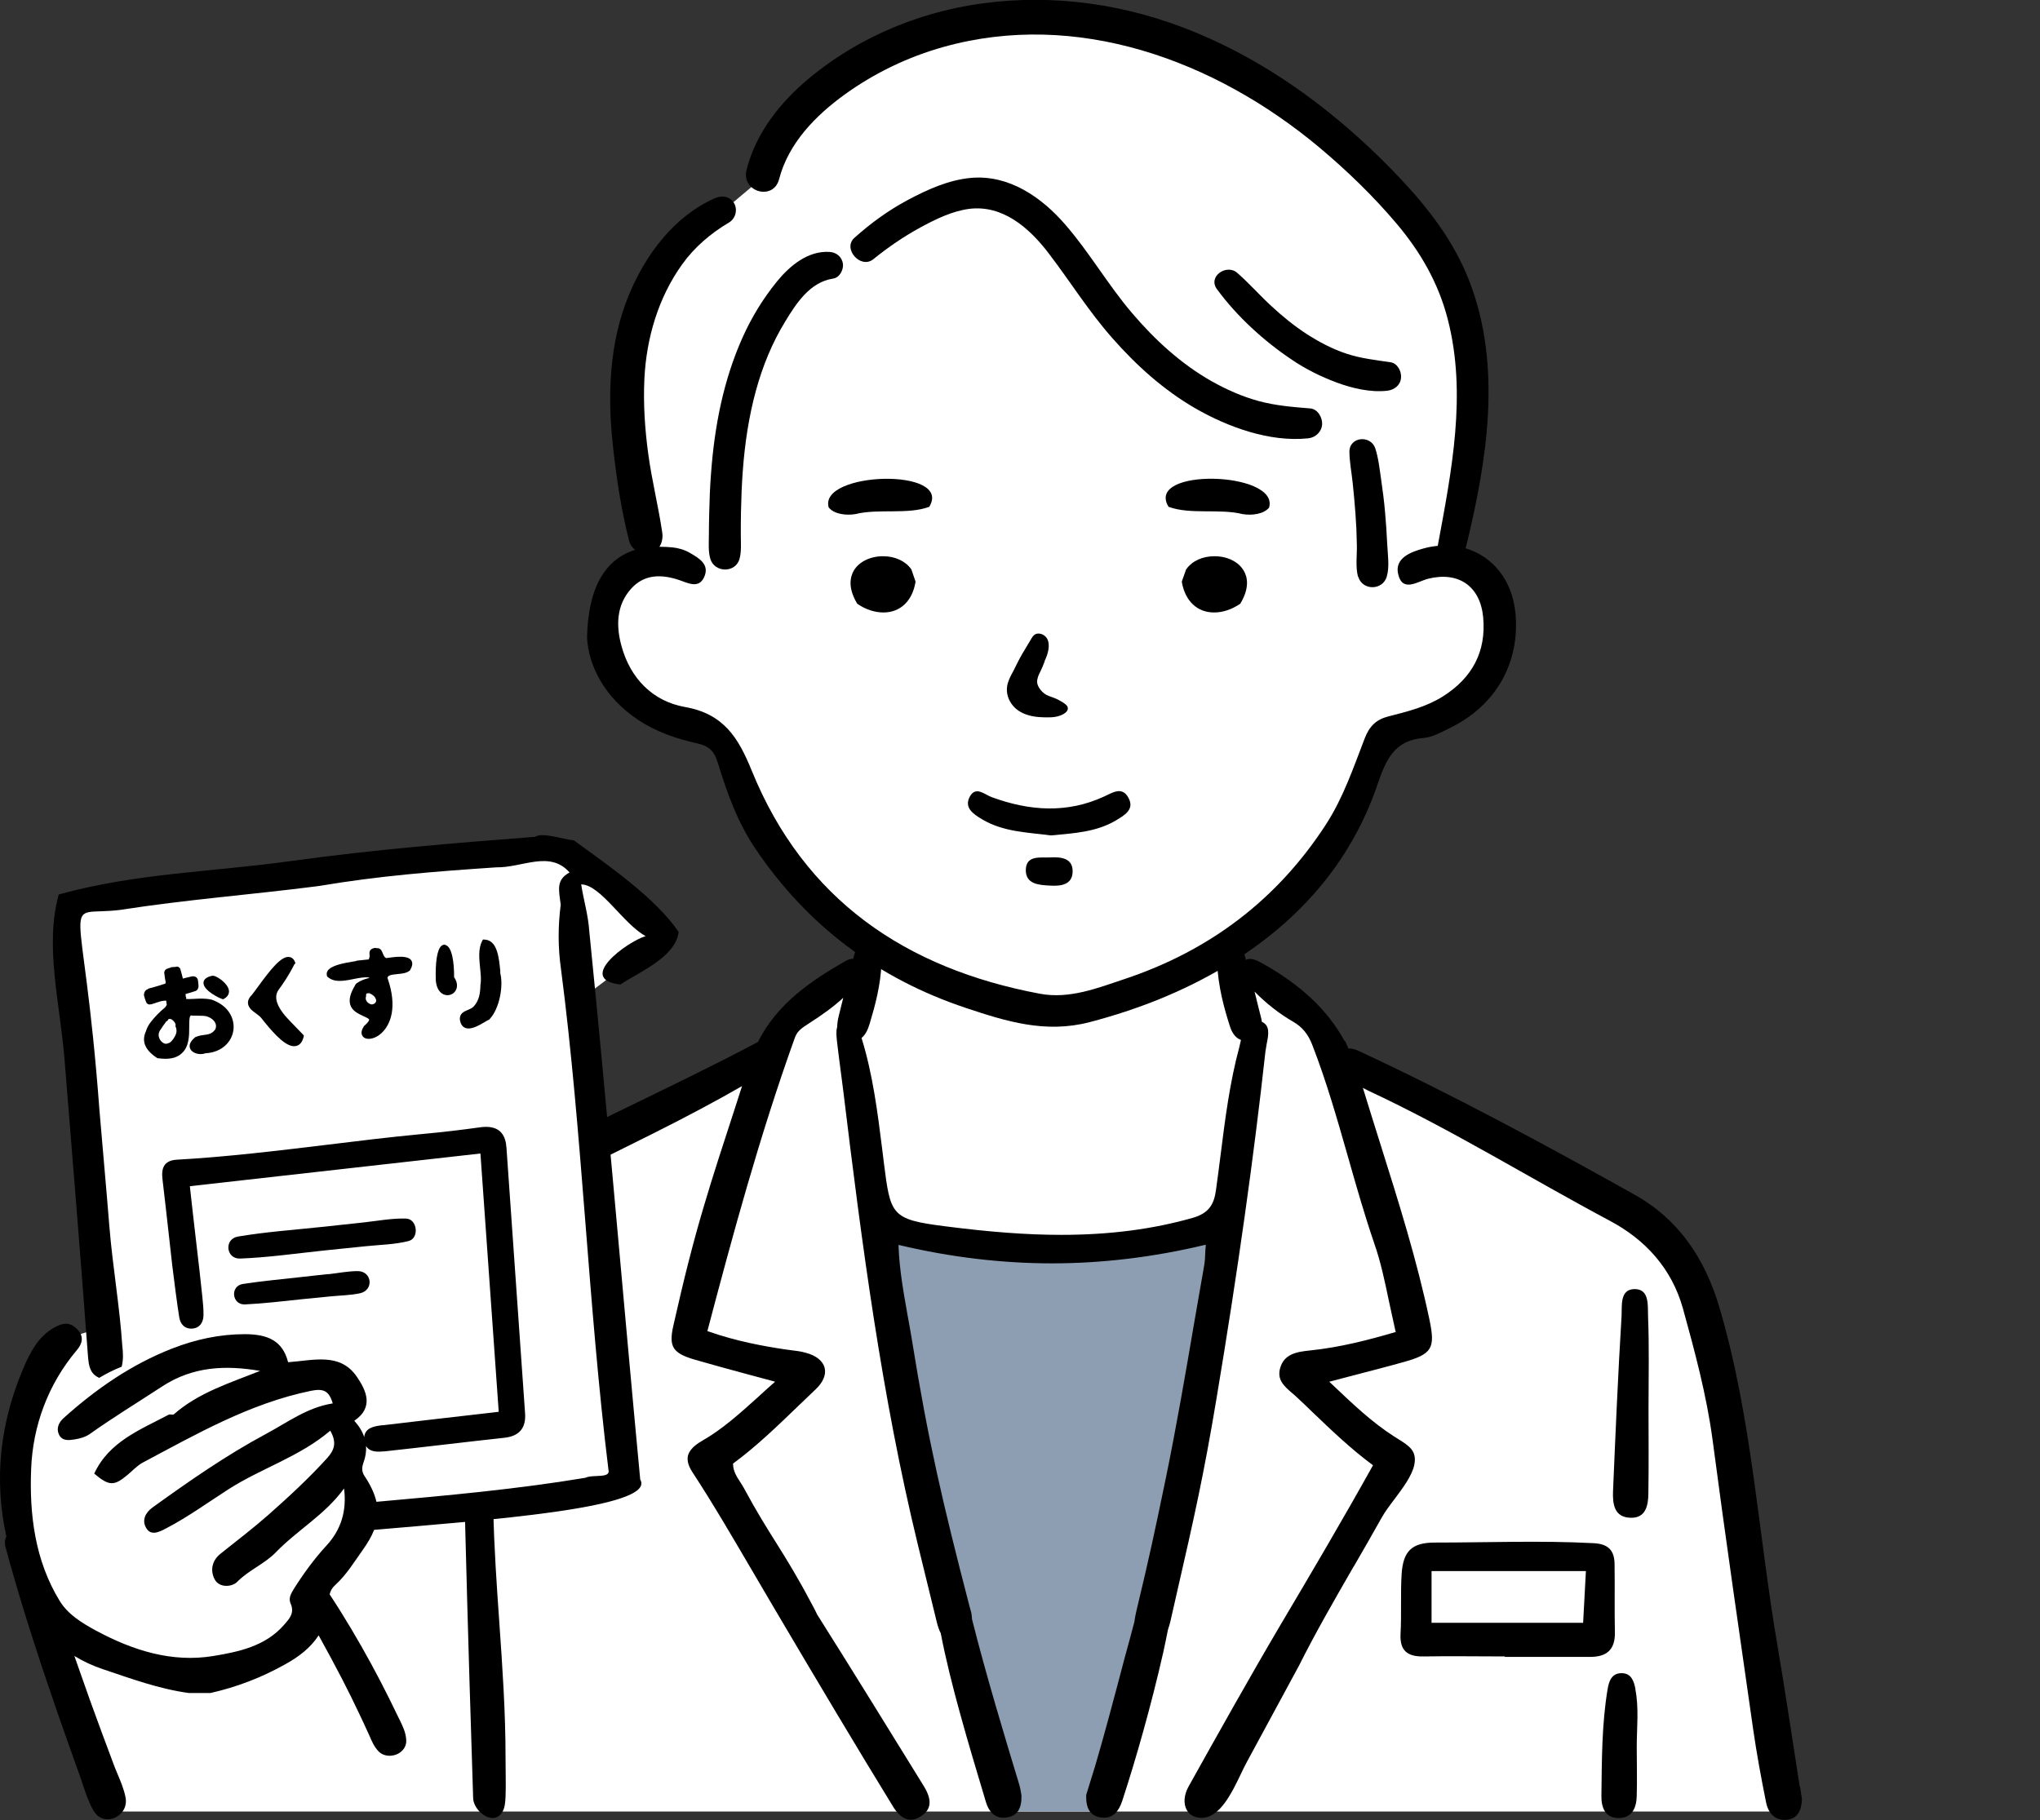 <?xml version="1.0" encoding="UTF-8"?>
<svg id="_レイヤー_2" data-name="レイヤー 2" xmlns="http://www.w3.org/2000/svg" viewBox="0 0 131.63 117.47">
  <rect x="0" y="0" width="131.63" height="117.47" fill="#333333" stroke="none"/>
  <defs>
    <style>
      .cls-1 {
        fill: #8e9eb2;
      }

      .cls-1, .cls-2, .cls-3 {
        stroke-width: 0px;
      }

      .cls-2 {
        fill: #000;
      }

      .cls-3 {
        fill: #fff;
      }
    </style>
  </defs>
  <g id="_レイヤー_1-2" data-name="レイヤー 1">
    <g>
      <path id="_白" data-name="白" class="cls-3" d="M111.79,95.66s-1.68-10.35-2.71-12.91c-1.02-2.56-2.56-3.91-4.83-5.08s-18.07-9.51-18.07-9.51c0,0-.07-.77-1.06-2.05-.99-1.28-5.96-4.21-5.96-4.21,0,0,2.6-2.17,4.31-4.14,3.08-2.86,5.3-6.69,6.21-10.79.58.02,1.18-.11,1.72-.31.85-.32,1.69-.73,2.45-1.22,1.12-.73,2.2-1.82,2.6-3.12.04-.04.07-.08.11-.12.08-1.05.15-2.11.24-3.16-.43-.84-.88-1.67-1.5-2.43-.12-.14-.22-.33-.29-.53-.71-.23-1.3-.33-1.3-.33l.92-5.33s.37-5.82.07-7.79c-.29-1.98-1.76-6.07-3-8.08-1.24-2.01-9.25-8.56-9.44-8.67-.18-.11-3.58-2.74-8.05-3.58-4.46-.84-8.41-1.43-11.45-.66s-5.94,1.17-7.91,2.6c-1.97,1.43-3.98,3.44-4.57,4.72-.59,1.28-1.17,2.54-1.17,2.54,0,.1-1.72,1.45-2.6,2.26-.88.8-2.85,2.12-3.73,3.37-.88,1.24-2.63,6.29-2.67,7.9-.04,1.61.51,4.97.77,6.36.22,1.21.67,3.64.78,4.25-.17.07-.34.15-.5.25-.1.02-.21.05-.32.07-.02.07-.05.13-.08.19-.43.32-.8.72-1.08,1.15-.11.18-.21.36-.29.55-.05.07-.11.14-.16.2-.13.4-.22.83-.31,1.25.02.17.05.35.07.52-.01.48.04.96.12,1.44-.16,1.77.79,3.51,2.27,4.59,1.29.94,2.91,1.38,4.53,1.44.59,1.47,2.29,5.68,3.29,7.23,1.22,1.9,3.05,4.06,3.93,4.76.88.69,2.98,2.07,2.78,2.63-.2.56-.49.81-1.54,1.36-1.05.55-2.81,1.43-3.43,2.34-.62.91-.84,2.12-2.16,3.07-1.32.95-10.57,5.16-10.57,5.16l-.64-9.42,5.24-3.96-6.66-5.67-4.46.57-27.25,3.02-.59.77,1.98,18.69.59,7.94s-2.57.48-3.04,1.5-1.31,2.52-1.9,4.35-.91,3.78-.73,5.77c.18,1.99,1.36,5.05,1.5,6.05.14.99,2.6,6.15,2.93,7.32.33,1.17,1.79,6.15,1.79,6.15h108.2l-3.4-21.22Z"/>
      <path class="cls-1" d="M56.36,79.09l8.2,37.82h6.65l7.82-37.82s-5.36,1.18-7.29,1.39c-1.93.21-6.06.38-7.77.05-1.72-.32-7.61-1.45-7.61-1.45Z"/>
      <g id="_アウトライン" data-name="アウトライン">
        <g>
          <path class="cls-2" d="M32.22,104.74c-.17-2.4-.34-4.88-.39-7.31l-.02-.96-.13.03c-.58.15-1.11.31-1.62.49l-.08.03.05,2.01c.16,6.22.37,13.1.5,17.03.02.61.68,1.28,1.26,1.28.18,0,.44-.07.64-.42.15-.27.17-.59.19-.93.03-.68,0-1.85,0-2.59,0-2.88-.2-5.81-.4-8.65Z"/>
          <path class="cls-2" d="M116.13,115.33c-.48-3.04-.92-6.08-1.44-9.12-1.25-7.28-1.64-14.69-3.75-21.84-.95-3.21-2.68-5.71-5.48-7.27-5.83-3.26-11.71-6.44-17.77-9.26-.23-.11-.47-.19-.68-.16-.07-.16-.14-.33-.22-.49-.01,0-.02-.01-.03-.02h-.02s-.01-.03-.01-.03c-1.11-2-2.81-3.59-5.36-5.01-.2-.11-.47-.24-.71-.24-.1,0-.18.02-.27.06l-.02-.09c-.16-.58-.32-1.18-.96-1.18-.06,0-.13,0-.2.02-.64.1-.65.57-.66,1.07,0,.12,0,.23-.02.32.07,1.61.46,3,.83,4.15.11.35.32.74.71.88,0,.02,0,.04-.01.05-.03.14-.06.28-.09.4-.62,2.28-.92,4.66-1.21,6.96-.1.76-.19,1.52-.3,2.28-.12.88-.42,1.48-1.49,1.79-2.6.74-5.38,1.1-8.5,1.1-2.2,0-4.6-.18-7.54-.56-3.44-.44-3.47-.72-3.9-4.1l-.1-.82c-.3-2.4-.61-4.88-1.34-7.23.22-.17.39-.47.52-.9.36-1.2.71-2.49.77-3.93-.01-.11-.01-.24-.01-.38,0-.51,0-1-.69-1.09-.06,0-.12-.01-.17-.01-.64,0-.8.59-.95,1.17v.03c-.17,0-.34.05-.53.16-2.1,1.21-4.38,2.7-5.62,5.21-2.65,1.41-5.81,2.94-8.88,4.43l-1.5.73.02.08c.16.76.31,1.44.46,2.08l.03.13.81-.4c.74-.37,1.49-.74,2.23-1.11,2.26-1.13,4.2-2.17,5.8-3.09-.16.49-.31.97-.47,1.46-.68,2.09-1.39,4.24-2.02,6.38-.65,2.19-1.25,4.54-1.94,7.61-.31,1.37-.05,1.78,1.36,2.2,1.1.32,2.21.62,3.39.94.54.14,1.1.29,1.68.45l.13.04-.1.09c-.35.31-.69.61-1.02.92-1.17,1.05-2.27,2.05-3.58,2.8-.53.3-.83.62-.92.96-.07.31.02.66.29,1.07,1.4,2.14,2.7,4.39,3.98,6.57.4.69.81,1.39,1.22,2.08,2.77,4.7,5.46,9.21,7.75,12.94.23.38.62.84,1.14.84.22,0,.46-.08.69-.25.65-.44.69-1.05.13-1.95-2.22-3.59-4.63-7.51-6.86-11.04-.09-.2-.2-.4-.3-.59l-.06-.11c-.94-1.78-1.58-2.8-2.26-3.89-.61-.97-1.25-1.98-2.13-3.61-.07-.12-.14-.24-.22-.36-.21-.32-.45-.68-.46-1.15v-.04s.03-.02.03-.02c1.48-1.09,2.82-2.39,4.12-3.64l.05-.05c.37-.36.74-.71,1.12-1.07.49-.46.7-.96.59-1.39-.11-.45-.54-.8-1.22-.98-.31-.09-.64-.13-.98-.17-.12-.02-.25-.03-.37-.05-1.33-.2-3.09-.51-4.94-1.16l-.06-.02.02-.06c1.6-6.07,3.35-12.54,5.63-18.88.16-.44.48-.64.82-.86l.06-.04c.88-.56,1.62-1.1,2.24-1.67-.1.39-.19.78-.29,1.17-.07.28-.1.52-.1.71-.08.25-.05.58-.02.88.07.61.15,1.23.23,1.84.06.46.12.93.18,1.39,1.21,9.99,2.49,19.75,4.82,29.33.57,2.32.61,2.51,1.12,4.58l.1.41c.07.28.15.51.25.7.64,3.32,1.79,7.14,2.92,10.91.2.66.59,1,1.13,1,.1,0,.21-.01.32-.04.59-.13.86-.57.84-1.4-.01-.05-.02-.11-.03-.18-.03-.18-.07-.39-.14-.61-.9-2.97-2.11-6.96-3.02-10.58,0-.1-.02-.21-.03-.31-.01-.11-.05-.23-.08-.34l-.04-.14c-1.74-6.69-2.69-10.77-3.73-17.25-.09-.53-.18-1.06-.28-1.59-.26-1.46-.53-2.97-.58-4.43v-.1s.09.02.09.02c3.29.78,6.6,1.17,9.82,1.17s6.54-.4,9.81-1.18l.1-.02v.1c-.02.13-.02.25-.03.39-.01.28-.02.56-.07.84-.22,1.26-.44,2.52-.66,3.79-.55,3.24-1.13,6.59-1.8,9.87-.77,3.71-1.03,4.95-1.92,8.67-.05.22-.1.45-.12.66-.2.77-.41,1.53-.62,2.3-.34,1.29-.68,2.58-1.03,3.87-.28,1.05-.58,2.1-.88,3.13-.13.44-.45,1.43-.58,1.88-.04.88.26,1.35.91,1.46.08.01.16.02.23.02.55,0,.94-.35,1.18-1.08.88-2.68,1.88-6.2,2.65-9.6.11-.48.2-.96.3-1.45.07-.19.12-.39.17-.59l.45-1.98c1.02-4.45,1.69-7.39,2.51-12.33,1.38-8.26,2.41-15.59,3.16-22.41.02-.15.05-.32.08-.49.12-.6.24-1.2-.31-1.44-.01-.1-.03-.2-.06-.31-.11-.41-.21-.83-.31-1.24-.03-.13-.07-.27-.1-.4.75.76,1.58,1.42,2.5,1.95.58.34.96.79,1.24,1.53.91,2.35,1.61,4.81,2.29,7.19.52,1.83,1.06,3.73,1.69,5.57.43,1.23.69,2.49.97,3.83.13.6.26,1.21.4,1.83l.02.07-.07.02c-1.68.49-3.51.97-5.45,1.17-.91.09-1.68.24-1.94,1.14-.21.75.25,1.16.76,1.6.07.06.14.12.21.18.41.38.81.76,1.21,1.15,1.19,1.14,2.42,2.31,3.76,3.3l.05.04-.03.06c-1.92,3.45-3.96,6.91-5.94,10.25-1.9,3.22-4.08,7.11-5.93,10.43-.3.54-.34,1.11-.11,1.52.19.32.52.5.95.5,1.19,0,1.97-1.65,2.55-2.86.13-.27.26-.55.38-.76l3.36-6.21c1.08-2.16,2.32-4.3,3.51-6.37l.03-.04c.6-1.03,1.21-2.1,1.8-3.15.2-.36.49-.75.81-1.17.54-.72,1.15-1.53,1.29-2.24.17-.89-.32-1.2-1.07-1.67l-.24-.15c-1.45-.93-2.69-2.12-4.02-3.38l-.16-.15c.39-.1,1.27-.33,1.64-.43,1.03-.27,2.09-.54,3.12-.83,1.88-.52,2.1-.88,1.7-2.77-.8-3.8-1.98-7.56-3.13-11.21-.37-1.18-.74-2.35-1.1-3.53l-.06-.19s0,0,.01,0l.04.02s0,0,0,0c.1.05.19.1.29.15,5.36,2.5,10.38,5.62,15.59,8.4,2.28,1.21,3.99,3.06,4.72,5.66.77,2.79,1.52,5.57,1.91,8.46.82,6.24,1.73,12.46,2.62,18.69.23,1.59.52,3.17.84,4.75.14.68.59,1.19,1.35,1.1.72-.08.93-.65.96-1.33-.04-.25-.08-.52-.12-.79Z"/>
          <path class="cls-2" d="M106.37,90.89c0-1.98.05-3.95-.03-5.92-.03-.66.12-1.77-.86-1.77-.99,0-.81,1.11-.85,1.76-.23,3.76-.39,7.52-.55,11.29-.03.82.07,1.68,1.13,1.71.99.03,1.14-.8,1.15-1.56.03-1.84.01-3.68.01-5.51,0,0,0,0-.01,0Z"/>
          <path class="cls-2" d="M105.53,109.03c-.1-.5-.25-1.04-.9-1.04-.64,0-.81.51-.9,1.03-.38,2.28-.37,4.58-.4,6.88-.01.73.22,1.45,1.12,1.44.88,0,1.14-.68,1.16-1.43.03-1.06,0-2.11,0-3.17,0-1.24.15-2.49-.09-3.71Z"/>
          <path class="cls-2" d="M104.2,105.35c-.03-1.45,0-2.91-.02-4.36,0-.87-.35-1.34-1.35-1.39-3.42-.18-6.84-.04-10.25-.04-1.47,0-2.04.54-2.14,2.02-.08,1.28,0,2.57-.07,3.85-.06,1.09.42,1.5,1.48,1.48,1.75-.03,3.5,0,5.25,0,0,0,0,.02,0,.03,1.83,0,3.67,0,5.5,0,1.07,0,1.62-.46,1.6-1.58ZM102.15,104.74h-9.78v-3.34h9.96c-.06,1.12-.12,2.18-.18,3.34Z"/>
        </g>
        <g>
          <path class="cls-2" d="M26.21,78.65c-.91-.03-1.85.15-2.76.25-.9.1-1.8.19-2.7.29-1.79.19-3.62.32-5.4.62-.91.16-.77,1.46.15,1.42,1.8-.07,3.61-.33,5.41-.52.88-.09,1.75-.18,2.63-.27.93-.1,1.92-.11,2.82-.34.71-.18.57-1.42-.15-1.45Z"/>
          <path class="cls-2" d="M21.18,82.23c-.6.07-1.21.13-1.81.2-1.23.14-2.47.25-3.7.44-.84.13-.71,1.36.14,1.32,1.24-.06,2.47-.21,3.71-.34.61-.06,1.21-.12,1.82-.18.62-.06,1.28-.07,1.89-.2.91-.2.78-1.43-.15-1.43-.62,0-1.27.13-1.89.2Z"/>
          <path class="cls-2" d="M10.55,63.52c-.07.02-.14.05-.21.07-.23.07-.47.14-.7.2-.03,0-.06.02-.1.05-.17.06-.21.17-.23.25-.02.05-.03.11-.02.16.04.14.08.29.14.43.03.08.1.13.18.15.04,0,.08,0,.13-.01h.02s.04-.01.04-.01c.2-.07.4-.13.59-.19.12-.02.23-.04.33-.04l.04.27c-.02.05-.06.11-.11.17-.35.29-.65.6-.91.93-.11.14-.26.37-.32.6-.3.65-.07,1.22.71,1.73l.03.02h.04c.68.1,1.18,0,1.51-.3.5-.43.5-1.16.5-1.75,0-.28,0-.63.09-.7.02-.02.06-.01.09,0h.03s.02,0,.02,0c.15,0,.31,0,.47.01h.02s.02,0,.02,0c.1,0,.2,0,.31.02.28.06.53.23.63.44.07.14.06.3,0,.42-.21.29-.44.32-.73.36-.17.02-.35.05-.53.13h-.02s-.02.02-.02.02c-.35.29-.38.52-.34.67.05.19.23.33.48.39.17.04.37.03.53-.03,1.11-.06,1.71-.79,1.8-1.49.09-.66-.23-1.57-1.43-1.98h-.04c-.35-.08-.75-.06-1.07-.04-.21.01-.41.02-.52,0h0s.02-.09.02-.09l-.04-.07v-.02s0-.01,0-.01c0-.04,0-.08-.01-.12l.53-.16s.07-.02.11-.04h.02c.23-.12.18-.39.16-.52v-.05s-.01-.04-.01-.04c0-.08-.02-.19-.11-.27-.04-.03-.08-.05-.13-.06-.08-.02-.15,0-.21.01l-.21.05c-.1.02-.21.05-.32.08-.05-.2-.1-.4-.16-.6-.02-.08-.09-.15-.18-.17-.05-.01-.1,0-.15.02-.03,0-.06,0-.09,0-.02,0-.03,0-.06.01-.03,0-.06,0-.08,0h-.03s-.03.03-.03.03c-.05.01-.1.03-.15.04-.02,0-.04.02-.05.03-.05,0-.1.03-.14.07-.06.06-.09.14-.08.22.02.16.04.32.07.48l.02.08s0,.08-.02.11c-.04.02-.09.03-.13.05ZM10.85,65.78s.11-.03.16-.01c.08.02.14.08.2.14.05.05.1.13.12.21,0,.04,0,.08-.01.12.05.09.07.2.07.3,0,.11-.04.22-.09.32-.06.11-.12.21-.2.3-.06.07-.14.15-.24.17t0,0s-.1.04-.16.04c-.21-.02-.39-.23-.44-.42-.06-.18,0-.37.11-.52,0,0-.01.02-.02.03l.03-.04s0,0,0,.01c0-.01.01-.02.02-.03.06-.11.13-.21.21-.31.02-.02.04-.04.05-.06.02-.06.06-.11.12-.13,0,0,0,0,0,0,.03-.03.06-.07.09-.1Z"/>
          <path class="cls-2" d="M23.82,61.92l-.77.08s-.06.01-.09.03l-.11.02c-.75.12-1.49.27-1.71.61-.06.1-.08.21-.04.32v.04s.04.03.04.03c.12.11.28.19.46.23.36.07.79,0,1.21-.09.35-.07.71-.14.98-.1.02.01.04.02.06.03-.03,0-.06.01-.1.02-.26.06-.5.16-.72.31-.06.04-.1.09-.12.15-.31.51-.41.92-.31,1.25.13.41.53.58.84.73.15.07.37.16.38.23,0,.02,0,.13-.33.41l-.02.02v.02c-.17.26-.16.44-.11.55.05.12.16.2.3.23h.01c.28.05.72-.08,1.09-.51.38-.44.92-1.47.24-3.42.03-.16.23-.2.64-.24.31-.03.63-.06.82-.25h.01s0-.03,0-.03c.13-.21.16-.39.1-.54-.06-.14-.19-.23-.4-.27-.34-.07-.82,0-1.11.04-.05,0-.1.01-.13.02-.12-.04-.16-.14-.23-.3-.05-.13-.11-.3-.29-.34-.02,0-.04,0-.07,0-.02,0-.03,0-.05-.01-.09-.02-.19,0-.29.05-.1.05-.16.15-.16.26v.04s.01.2.01.2c-.01.05-.03.09-.04.13,0,.03-.01.05-.02.08ZM23.99,64.19c.1.05.19.14.23.22.04.07.06.14.05.19,0,.04-.02.07-.03.09-.02.04-.06.07-.1.09-.07.05-.15.05-.2.04-.02,0-.04-.01-.06-.02-.12-.05-.22-.14-.26-.25-.01-.03-.02-.07-.02-.1,0-.03,0-.05,0-.07l.02-.08v-.03s0-.03,0-.05c0-.05.02-.07.02-.07.01-.02.02-.03.06-.04.02,0,.06,0,.12,0l.04-.16-.03.16s.1.03.16.07Z"/>
          <path class="cls-2" d="M19.03,62.22l.03-.07-.03-.07c-.09-.22-.23-.29-.34-.31-.52-.11-1.23.8-2.04,1.91-.16.22-.3.41-.39.52-.19.19-.27.37-.26.55.02.29.28.49.53.67.11.08.22.16.31.26.66.84,1.41,1.71,2,1.83.21.04.59.03.75-.58l.02-.09-.06-.07c-.33-.34-.61-.63-.85-.88q-1.25-1.28-.72-2.01c.26-.36.62-.86,1.03-1.67Z"/>
          <path class="cls-2" d="M30.6,64.92c-.11.14-.27.2-.43.27-.23.1-.51.22-.5.59.05.42.26.55.44.59.35.07.82-.2,1.19-.42.09-.05.18-.11.25-.14h.02s.02-.03.02-.03c.65-.69.9-2.15.69-2.97v-.15c-.08-.78-.17-1.85-.88-2-.04,0-.09-.01-.14-.02h-.1s-.05.09-.05.09c-.26.51-.19,1.14-.13,1.76.04.39.08.76.02,1.07-.01.56-.09,1.01-.41,1.37Z"/>
          <path class="cls-2" d="M28.74,60.98c-.09-.02-.18,0-.26.07-.27.23-.4,1.04-.36,2.23.04.52.28.87.63.94.25.05.51-.06.64-.27.16-.25.12-.58-.09-.88.01-.92-.13-1.99-.57-2.08Z"/>
          <path class="cls-2" d="M14.4,64.49l.06-.03c.31-.17.33-.42.31-.54-.07-.45-.73-.89-.98-.94-.03,0-.06,0-.11,0-.36.08-.55.24-.55.46,0,.5,1.05,1,1.22,1.04l.06.02Z"/>
          <path class="cls-2" d="M40.02,63.55c1.25-.84,3.56-1.76,3.77-3.4-1.5-2.21-4.62-4.35-6.76-5.91-.77-.08-2.01-.54-2.51-.23-5.3.41-10.37.82-15.72,1.56-5.18.72-9.95.77-15.01,2.16-.92,3.33.08,7,.38,10.71.51,6.34,1.03,12.66,1.5,19.01.03.35.05.7.21,1.01.11.22.3.37.52.47.45-.27.94-.52,1.45-.72.12-.44.09-.96.04-1.36-.17-2.56-.62-5.1-.83-7.66-.2-2.5-.43-5-.64-7.5-1.1-14.78-2.63-12.49,1.32-12.96,4.36-.68,8.35-.97,12.8-1.54,3.97-.67,7.49-.94,11.48-1.21,1.69.03,3.45-1.12,4.73.33-.87.48-.7,1.08-.57,2.08-.18,1.4-.18,2.78.02,4.17,1.38,10.63,1.74,21.54,3.06,32.3.16.59-.99.28-1.49.52-4.43.74-8.99,1.15-13.48,1.55-.12-.52-.37-1.07-.78-1.68-.19-.3-.16-.57-.05-.87.13-.36.18-.71.16-1.05.11.18.27.29.52.34.22.04.47.02.71,0,1.06-.11,2.47-.28,3.88-.44,1.38-.16,2.76-.32,3.79-.43.98-.1,1.43-.62,1.36-1.59l-1.2-17.13c-.05-.78-.38-1.21-.98-1.32-.21-.04-.45-.04-.73,0-1.14.16-2.38.31-3.91.45-2,.19-4.03.44-5.99.68-3.16.38-6.43.78-9.67.96-.34.02-.58.12-.74.3-.23.27-.21.68-.17,1.01.14,1.14.26,2.28.39,3.41.08.69.15,1.37.23,2.06.08.68.35,2.78.46,3.41.07.39.29.64.62.7.07.01.14.02.22.01.43-.03.7-.34.72-.83.01-.39-.03-.78-.07-1.19-.1-.98-.26-2.38-.42-3.73-.14-1.24-.29-2.48-.39-3.44l18.75-2.11,1.18,16.67-.59.07c-2.15.25-5.1.58-6.89.8h-.07c-.44.06-1.07.14-1.13.76-.12-.36-.33-.71-.64-1.05,1.31-.89.74-2,.16-2.85-1.09-1.58-2.81-1.04-4.43-.93-.36-1.42-1.35-1.8-2.77-1.81-1.66,0-3.2.34-4.72.93-2.63,1.03-4.91,2.61-7,4.49-.3.27-.48.65-.3,1.05.21.45.66.38,1.03.32.34-.05.7-.16.97-.35,1.52-1.08,3.11-2.05,4.67-3.07,1.98-1.29,4.07-1.38,6.31-1-1.94.78-3.95,1.39-5.56,2.8-.07.06-.25-.02-.34.03-1.83.97-3.84,1.73-4.8,3.8.96.81,1.28.81,2.14.09.33-.27.62-.6.99-.8,3.48-1.85,6.91-3.82,10.84-4.63.78-.16,1.18-.04,1.42.81-1.63.25-2.91,1.22-4.31,1.97-2.57,1.38-4.95,3.04-7.31,4.74-.5.36-.68.84-.44,1.29.3.57.83.32,1.3.07,1.42-.74,2.71-1.68,4.05-2.54,2.11-1.35,4.58-2.09,6.55-3.77.43.76.28,1.24-.21,1.78-1.18,1.3-2.47,2.49-3.78,3.65-1,.88-2.05,1.68-3.09,2.51-.58.46-.67,1.12-.37,1.67.31.56,1.13.47,1.44.15.76-.77,1.79-1.17,2.51-1.92,1.38-1.43,3.17-2.42,4.39-4.11.18,1.41-.17,2.64-1.13,3.68-.79.86-1.47,1.79-2.09,2.77-.2.32-.38.63-.23.97.27.61-.06.97-.42,1.38-1.2,1.38-2.92,1.74-4.55,2.01-2.7.45-5.24-.37-7.61-1.65-.88-.48-1.77-1.02-2.31-1.89-1.61-2.62-1.97-5.61-1.85-8.54.11-2.77,1.08-5.44,2.94-7.65.37-.43.48-.89.05-1.34-.38-.4-.78-.49-1.34-.21-1.18.58-1.72,1.7-2.17,2.75C0,91.87-.4,95.48.41,99.17c-.1.19-.12.42-.06.66.68,2.52,1.51,5.24,2.62,8.54.48,1.43.97,2.85,1.46,4.22.24.67.48,1.35.72,2.02.07.19.14.39.2.59.19.57.39,1.16.69,1.67.21.36.53.55.91.55h0c.34,0,.68-.16.91-.44.23-.27.31-.62.24-.98-.1-.51-.31-1.02-.52-1.51-.08-.2-.17-.4-.24-.6-.26-.7-.52-1.39-.78-2.09-.5-1.35-1-2.73-1.48-4.12-.09-.27-.19-.54-.28-.8.56.34,1.17.63,1.83.85,1.82.61,3.63,1.28,5.55,1.54h1.4c1.69-.38,3.28-.99,4.8-1.84.91-.5,1.66-1.08,2.18-1.88.53.96,1.04,1.9,1.52,2.83.41.79.77,1.53,1.11,2.25.18.38.36.76.53,1.14.04.09.08.18.12.26.15.35.3.71.58,1,.18.19.44.29.72.29h0c.32,0,.63-.13.83-.35.18-.19.26-.43.24-.69-.03-.47-.22-.86-.42-1.27l-.09-.18c-.19-.4-.39-.81-.59-1.21-.39-.78-.78-1.53-1.16-2.23-.83-1.52-1.72-3.03-2.67-4.47,0,0,0,0-.01-.02.05-.21.15-.41.36-.6.71-.64,1.22-1.48,1.78-2.27.33-.46.57-.88.73-1.29,6.98-.61,18.28-1.39,17.17-3.25-1.11-11.76-2.09-23.52-3.28-35.32-.08-1.15-.35-1.96-.53-3.09,1.26.02,2.7,2.54,4.16,3.34-1.2.36-4.5,2.78-1.65,3.12Z"/>
        </g>
        <g>
          <path class="cls-2" d="M97.78,39.54c-.21-2.11-1.48-3.64-3.21-4.15,1.38-5.62,2.38-11.73.23-17.27-.99-2.54-2.61-4.65-4.44-6.59-1.68-1.79-3.5-3.44-5.44-4.92-3.81-2.9-8.2-5.13-12.85-6.08-4.54-.93-9.37-.69-13.73.97-2.22.84-4.28,2.02-6.13,3.55-1.84,1.53-3.43,3.5-4.04,5.92-.35,1.42,1.73,2.01,2.1.6.6-2.33,2.37-4.12,4.22-5.46,1.95-1.41,4.11-2.44,6.39-3.08,8.58-2.4,17.48.83,24.23,6.47,1.79,1.5,3.49,3.14,5.01,4.94,1.53,1.81,2.7,3.83,3.3,6.18,1.24,4.82.24,9.81-.65,14.61-.3.03-.61.08-.92.17-.81.22-1.89.62-1.63,1.67.28,1.19,1.26.45,1.94.28,1.95-.48,3.35.48,3.54,2.48.21,2.25-.72,3.93-2.6,5.12-1.08.68-2.31.98-3.52,1.29-.78.2-1.22.63-1.52,1.41-.73,1.89-1.38,3.82-2.49,5.54-3.15,4.87-7.52,8.17-13.01,10-1.76.59-3.56,1.3-5.45.95-8.66-1.62-15.21-6.06-18.6-14.39-.87-2.14-1.81-3.68-4.32-4.12-2.07-.37-3.52-1.84-4.09-3.94-.35-1.28-.34-2.61.61-3.68.85-.96,1.97-.96,3.12-.57.56.19,1.25.57,1.6-.18.39-.84-.34-1.24-.94-1.59-.33-.19-.72-.3-1.1-.34-.29-.03-.57-.04-.84-.04.17-.26.23-.6.18-.93-.25-1.69-.67-3.35-.9-5.05-.22-1.61-.33-3.25-.25-4.88.13-2.6.89-5.21,2.43-7.36.8-1.12,1.85-2.01,3.03-2.71.42-.25.57-.82.33-1.24-.27-.46-.79-.52-1.24-.33-2.65,1.18-4.48,3.65-5.56,6.27-1.25,3.03-1.38,6.4-1.03,9.63.22,2.08.54,4.22,1.06,6.24.06.23.2.42.38.56-1.94.6-3.04,2.45-3.1,5.67.09,1.78,1.11,3.86,3.31,5.31,1.17.78,2.49,1.22,3.84,1.52.74.17,1.06.51,1.28,1.22.59,1.94,1.27,3.84,2.42,5.55,3.36,4.99,7.93,8.41,13.61,10.3,2.55.85,5.11,1.66,7.97.91,3.1-.81,6.03-1.97,8.74-3.59,4.62-2.77,8.09-6.62,9.84-11.77.54-1.57,1.07-2.83,2.96-2.98.58-.05,1.15-.37,1.69-.64,2.99-1.44,4.56-4.23,4.24-7.48Z"/>
          <path class="cls-2" d="M72.8,51.47c-.4-.72-1-.32-1.54-.07-2.41,1.12-4.84.94-7.27.05-.48-.18-1.03-.73-1.41-.04-.4.73.24,1.14.79,1.47,1.37.82,2.94.84,4.44,1.04,1.47-.14,2.94-.21,4.23-.99.55-.33,1.19-.71.76-1.46Z"/>
          <path class="cls-2" d="M67.77,55.34c-.65.03-1.55-.16-1.58.79-.02.95.85.99,1.58,1.03.69.04,1.4-.06,1.44-.86.04-.91-.72-1-1.44-.96Z"/>
          <path class="cls-2" d="M67.4,42.67c.27-.55.34-1.05.2-1.38-.11-.24-.33-.39-.59-.4-.27,0-.38.19-.48.36l-.4.67c-.11.19-.23.37-.33.57-.09.16-.16.32-.24.47-.07.13-.13.27-.2.4l-.02.03c-.14.27-.29.54-.35.87-.08.46.06.93.39,1.31.36.42.89.59,1.27.66.25.05.5.06.75.07h.08c.06,0,.13,0,.19,0,.3,0,.54-.04.75-.12.36-.14.53-.33.47-.54-.04-.12-.17-.21-.3-.3l-.03-.02c-.14-.09-.29-.16-.41-.22-.09-.04-.19-.08-.28-.11-.12-.04-.24-.08-.35-.14-.19-.11-.35-.26-.46-.44-.09-.14-.14-.28-.14-.41,0-.22.1-.45.2-.64.1-.21.2-.43.29-.68Z"/>
          <path class="cls-2" d="M56.98,35.9c-.83,0-1.56.36-1.89.93-.23.4-.39,1.08.19,2.08l.03.05.04.03c.51.35,1.1.54,1.65.54h0c1.09,0,1.86-.73,2.07-1.95v-.06s-.26-.76-.26-.76l-.02-.03c-.37-.52-1.04-.83-1.81-.83Z"/>
          <path class="cls-2" d="M78.36,35.9c-.77,0-1.44.31-1.81.83l-.02.03-.27.76v.06c.22,1.22.99,1.95,2.08,1.95h0c.55,0,1.13-.19,1.65-.54l.04-.03.03-.05c.58-.99.43-1.68.19-2.08-.34-.58-1.06-.93-1.89-.93Z"/>
          <path class="cls-2" d="M53.47,32.75c.35.44,1.12.53,1.73.43,1.47-.37,3.37.05,4.76-.47,1.55-2.55-7.15-2.28-6.49.04Z"/>
          <path class="cls-2" d="M81.89,32.75c.66-2.33-8.04-2.59-6.49-.04,1.4.52,3.3.1,4.77.47.61.1,1.37.01,1.73-.43Z"/>
          <path class="cls-2" d="M73.04,20.2c-1.55-1.82-2.74-3.9-4.3-5.7-1.53-1.77-3.63-3.23-6.07-3.02-1.46.13-2.82.75-4.1,1.43-1.25.67-2.38,1.49-3.44,2.44-.78.7.4,2.04,1.22,1.38.95-.77,1.96-1.46,3.02-2.04.97-.53,2.07-1.07,3.17-1.21,2.17-.27,3.88,1.24,5.11,2.85,1.4,1.83,2.6,3.77,4.13,5.5,1.55,1.76,3.3,3.34,5.34,4.52,2.12,1.22,4.81,2.2,7.29,1.94.48-.05.87-.42.9-.91.02-.43-.28-.98-.77-1.02-1.13-.09-2.24-.18-3.34-.48-1.06-.29-2.07-.74-3.03-1.28-1.96-1.11-3.67-2.68-5.12-4.39Z"/>
          <path class="cls-2" d="M53.53,16.26c-1.39-.09-2.57.89-3.4,1.91-.9,1.11-1.64,2.32-2.22,3.62-1.24,2.77-1.81,5.75-2.03,8.76-.07.87-.1,1.74-.12,2.62-.01.45-.02.9-.02,1.36,0,.51-.05,1.04.09,1.53.27.92,1.64.94,1.89,0,.13-.49.08-1.02.08-1.53,0-.48,0-.96.01-1.45.02-.9.05-1.81.12-2.71.13-1.76.39-3.51.86-5.21.43-1.55,1.03-3.03,1.87-4.4.72-1.19,1.61-2.56,3.1-2.78.42-.06.68-.58.63-.96-.07-.44-.41-.73-.86-.76Z"/>
          <path class="cls-2" d="M90.4,24.39c.04-.42-.22-.94-.68-1.01-.96-.14-1.89-.24-2.83-.55-.92-.3-1.78-.76-2.59-1.28-.81-.53-1.56-1.14-2.27-1.8-.75-.69-1.43-1.47-2.2-2.14-.68-.6-1.91.23-1.31,1.05,1.29,1.76,3.03,3.35,4.84,4.56.9.61,1.87,1.09,2.89,1.47,1,.37,2.18.65,3.25.53.46-.05.85-.34.9-.82Z"/>
          <path class="cls-2" d="M87.64,37.22c.26.91,1.57.9,1.84,0,.19-.64.06-1.44.03-2.1-.03-.69-.08-1.38-.14-2.07-.06-.7-.15-1.39-.25-2.08-.1-.67-.17-1.39-.38-2.03-.29-.88-1.68-.77-1.67.23.01.66.14,1.32.21,1.98.07.66.13,1.33.18,1.99.05.66.08,1.33.09,2,.02.67-.1,1.46.08,2.1Z"/>
        </g>
      </g>
    </g>
  </g>
</svg>